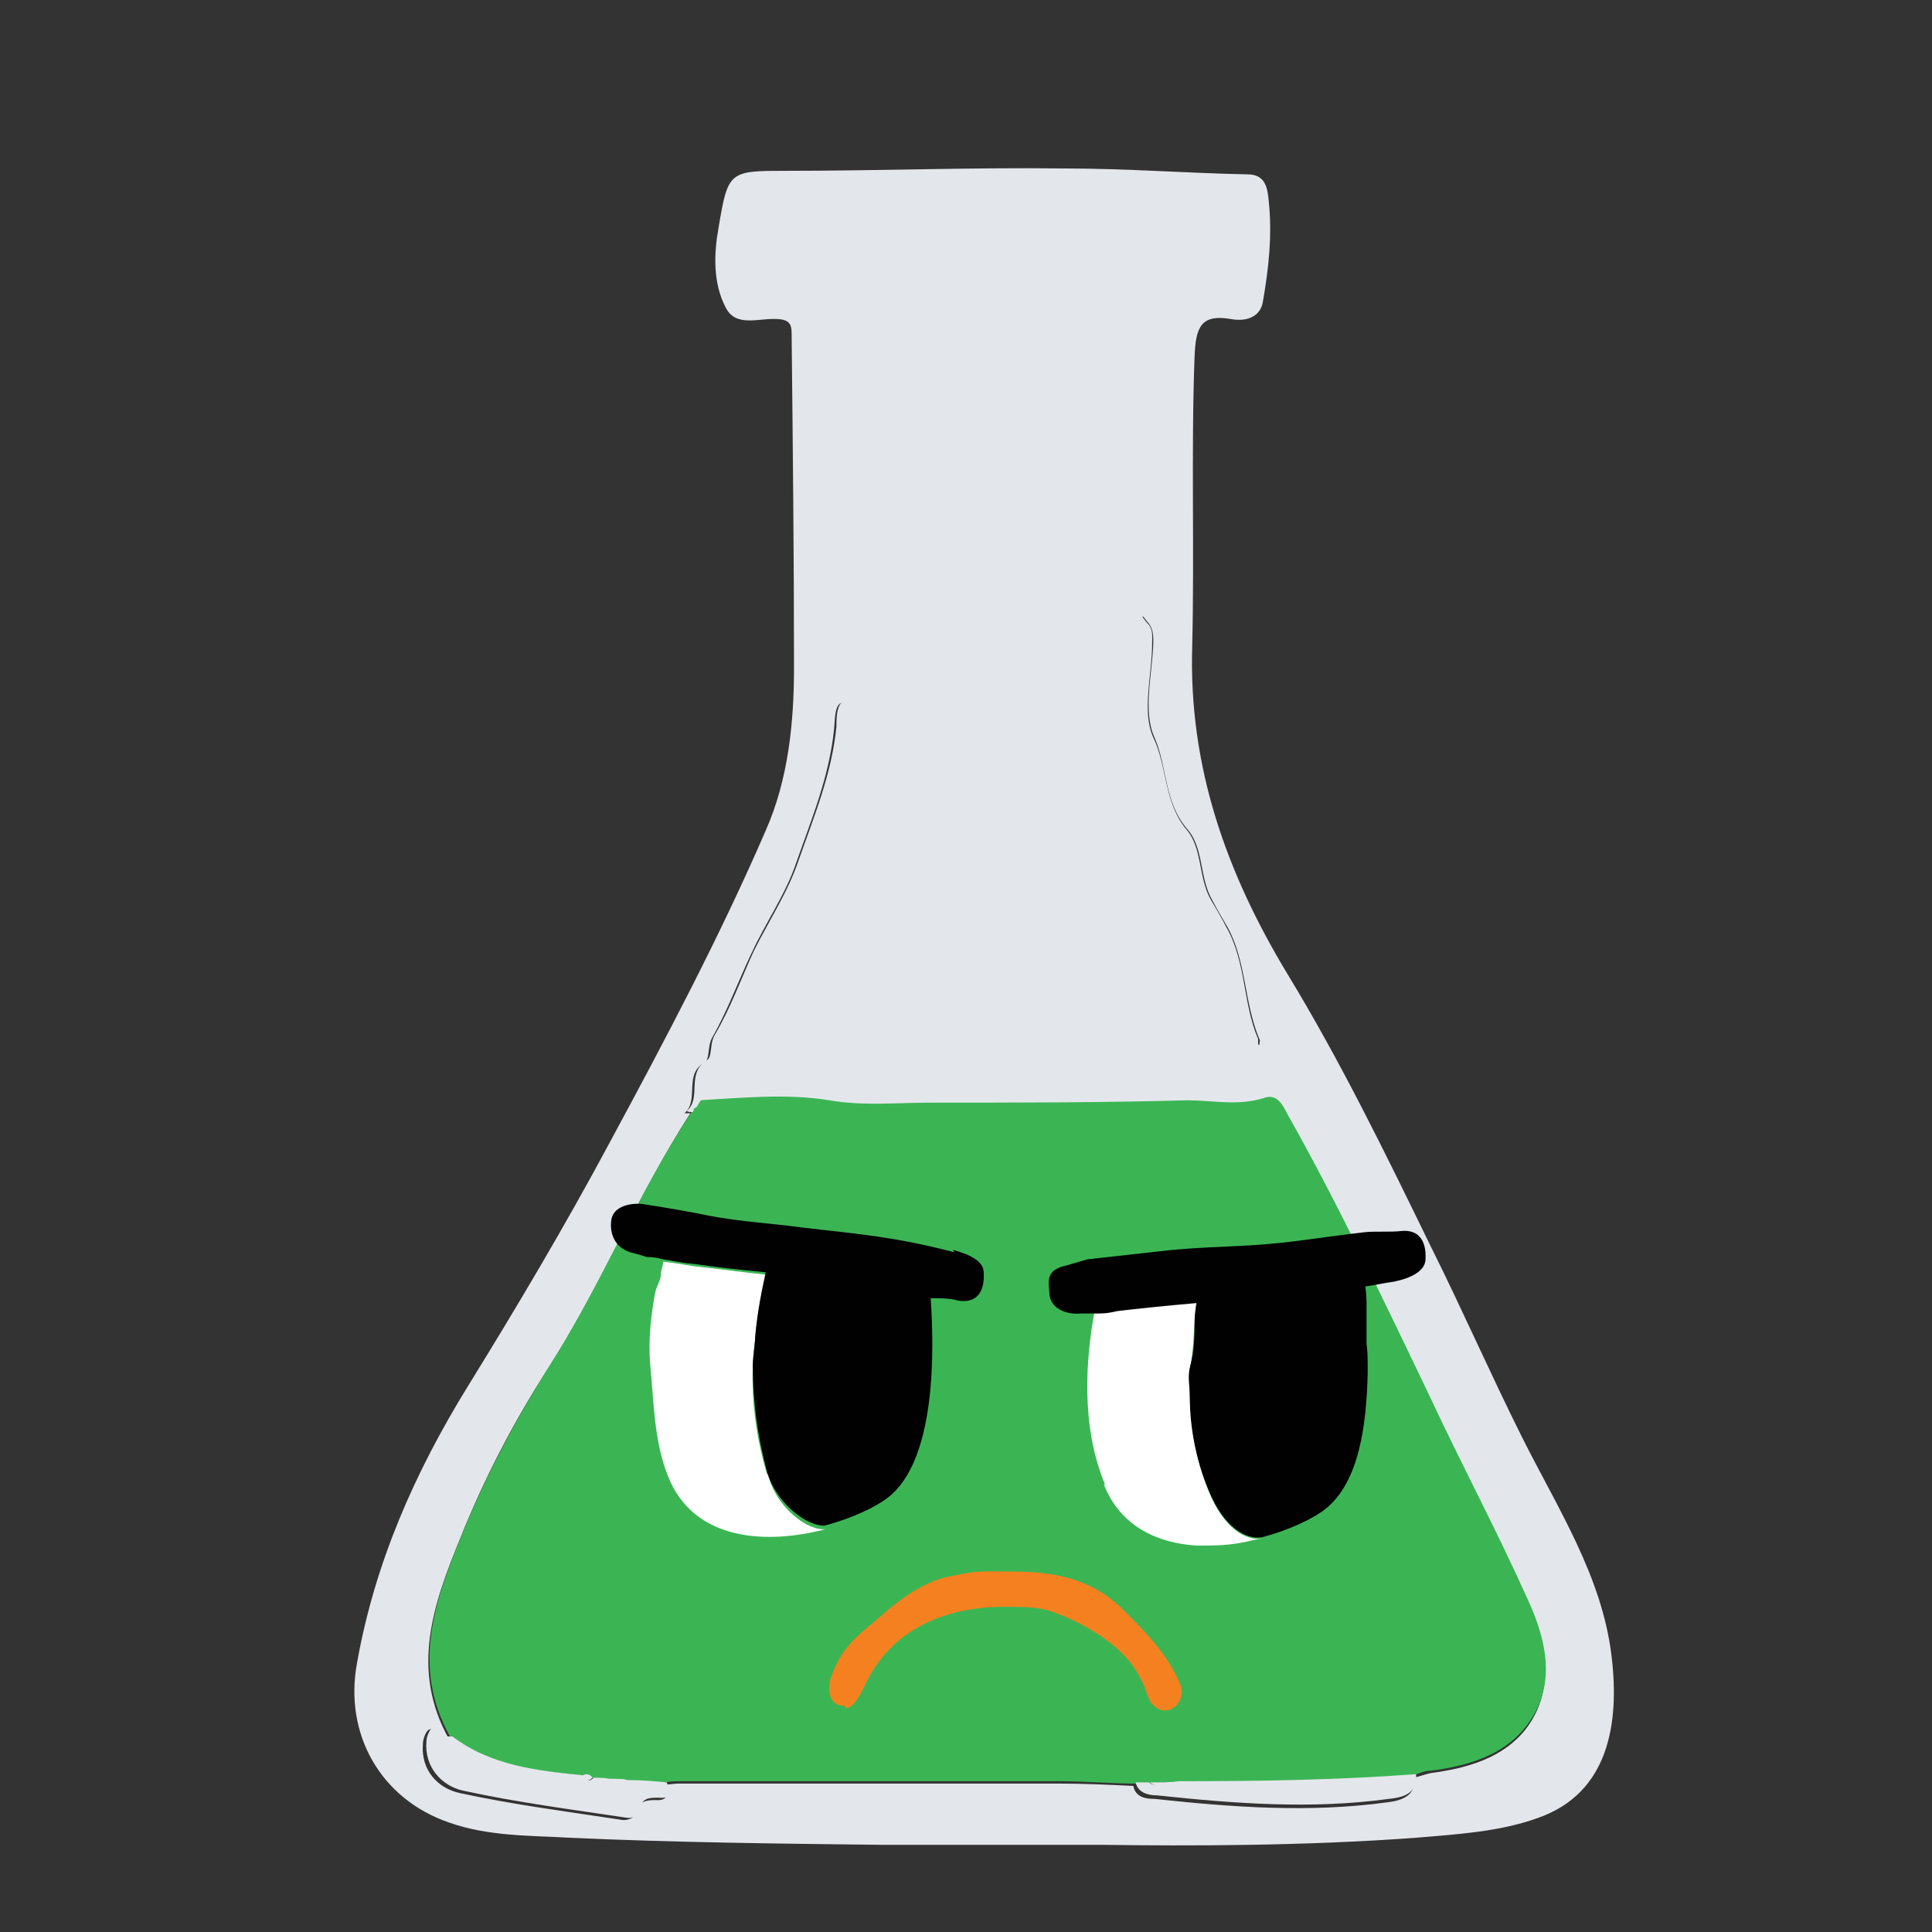 <?xml version="1.0" encoding="UTF-8"?><svg id="Layer_1" xmlns="http://www.w3.org/2000/svg" viewBox="0 0 164 164"><rect x="0" y="0" width="164" height="164" fill="#333333" stroke="none"/><defs><style>.cls-1{fill:#f58020;}.cls-2{fill:#010101;}.cls-3{fill:#e3e7eb;}.cls-4{fill:#fff;}.cls-5{fill:#3bb554;}</style></defs><g id="e9AMFu"><g><path class="cls-3" d="m93.6,156.6c-7.6,0-13.2,0-18.8,0-8.8-.1-17.6-.2-26.4-.6-3.4-.2-6.9-.1-10.3-1.3-5.8-2-8.9-7.5-7.8-13.5,1.5-8.5,4.9-16.2,9.4-23.5,4.2-6.8,8.3-13.7,12.1-20.8,4.7-8.7,9.3-17.4,13.2-26.4,1.9-4.3,2.4-9.1,2.4-13.8,0-9.4-.1-18.8-.2-28.2,0-.7,0-1.3-1-1.4-1.6-.2-3.7.8-4.6-1-1.1-2.1-1-4.6-.6-6.8.8-4.8.9-4.8,5.8-4.8,7.9,0,15.7-.3,23.6-.2,5.2,0,10.4.4,15.5.5,1.6,0,1.7,1.3,1.8,2.3.3,2.8,0,5.7-.5,8.5-.2,1.3-1.4,1.7-2.6,1.5-2.7-.5-3.1.7-3.2,3.2-.3,8.2,0,16.4-.2,24.6-.3,10.2,2.9,19.2,8.1,27.8,4.5,7.4,8.3,15.2,12.1,23,2.7,5.4,5.1,10.9,7.8,16.3,3,6,6.8,11.8,7.6,18.6.7,5.8-.3,11.6-6.2,13.7-3.3,1.2-6.9,1.4-10.4,1.7-9.6.7-19.1.7-26.7.6Zm-34.2-63.1c.9-3,3-5.4,4.5-8,4.3-7.3,9.3-14.4,8.4-23.5,0-.9,0-2.4-.6-2.4-.9,0-.8,1.4-.9,2.3-.4,4-1.9,7.6-3.2,11.3-.9,2.7-2.6,5.1-3.8,7.7-1.1,2.3-2,4.8-3.3,7.1-.5.8-.2,1.9-.7,2.2-1.8,1-.4,3.2-1.7,4.3h.5c-4.5,7-7.6,14.7-12.1,21.7-2.9,4.5-5.4,9.3-7.4,14.3-2.3,5.6-4.3,11.2-1,17.1-.4,0-.9,0-1.3-.1-.3-.1.3-.9-.3-.7-.3,0-.6.8-.6,1.2-.2,2.3,1.3,3.8,3.1,4.2,4.6,1,9.3,1.6,13.9,2.3.5,0,1-.2,1.1-.7.2-.9.9-1,1.6-1,1.2.1,1.1-.6.7-1.3.4,0,.9-.1,1.3-.1,10.8,0,21.5,0,32.3,0,2.1,0,4.2.1,6.3.2.2,1,1.1,1.1,1.8,1.1,6.5.7,13.1,1.2,19.7.3.9-.1,2.6-.4,2.3-2.1.5-.1,1-.3,1.5-.4,3.1-.4,6.1-1.3,8-3.7,2.6-3.4,1.7-7.3.2-10.8-2.6-5.8-5.6-11.5-8.3-17.2-3.8-8.1-7.7-16.2-12.1-24-.4-.8-.9-1.8-2-1.4-2.1.7-4.3.1-6.5.2-7.3.3-14.6.3-21.9.2-2.8,0-5.6.3-8.5-.2-3.6-.6-7.4-.3-11.1,0Zm37.3-30.9c-.5,4,0,8,1.7,11.6,1.3,3,3,5.9,4.6,8.8,1,1.8,2.2,3.6,3.3,5.3.1.2.4.3.6.4,0-.2.1-.4,0-.5-1.3-3.1-1.1-6.6-2.7-9.5-.4-.7-.9-1.5-1.3-2.3-1.1-1.9-.7-4.4-2.1-6-2-2.3-1.7-5.3-2.8-7.8-1-2.2-.2-5.3-.1-8,0-.6,0-1.2-.4-1.7-.2-.2-.3-.4-.5-.6,0,.3-.2.5-.2.8,0,3.2,0,6.4,0,9.5Z"/><path class="cls-5" d="m96.4,151.4c-2.1,0-4.2-.2-6.3-.2-10.8,0-21.5,0-32.3,0-.4,0-.9,0-1.3.1-1.1,0-2.2-.1-3.3-.2-.5,0-1,0-1.5-.1-.5,0-1,0-1.5-.1-.2-.3-.5-.3-.9-.2-3.9-.4-7.8-.8-11.1-3.3-3.3-5.9-1.3-11.5,1-17.1,2-5,4.6-9.8,7.4-14.3,4.5-7,7.5-14.7,12.1-21.6,0,0,0-.2.1-.3,0,0,.1-.2.2-.3.1-.1.2-.2.3-.4,3.7-.2,7.4-.6,11.1,0,2.9.5,5.7.2,8.5.2,7.3,0,14.6,0,21.9-.2,2.1,0,4.3.5,6.5-.2,1.1-.4,1.6.6,2,1.4,4.4,7.8,8.2,15.9,12.1,24,2.7,5.8,5.7,11.4,8.3,17.2,1.6,3.5,2.5,7.4-.2,10.8-1.9,2.4-4.9,3.3-8,3.7-.5,0-1,.2-1.5.4-6.7.5-13.3.7-20,.6-.9,0-1.8,0-2.6.1-.4,0-.8,0-1.1,0Z"/><path class="cls-3" d="m96.7,62.6c0-3.2,0-6.4,0-9.5,0-.3.1-.5.2-.8.2.2.3.4.5.6.5.5.4,1.1.4,1.7,0,2.7-.9,5.8.1,8,1.2,2.5.9,5.5,2.8,7.8,1.4,1.6,1,4.1,2.1,6,.4.7.9,1.5,1.3,2.3,1.7,3,1.4,6.5,2.7,9.5,0,.1,0,.4,0,.5-.2-.1-.5-.2-.6-.4-1.1-1.8-2.3-3.5-3.3-5.3-1.6-2.9-3.3-5.7-4.6-8.8-1.6-3.7-2.2-7.6-1.7-11.6Z"/><path class="cls-3" d="m58.9,94.1c0,0,0,.2-.1.3-.2,0-.4,0-.5-.1,1.3-1.1-.1-3.2,1.7-4.3.5-.3.2-1.4.7-2.2,1.3-2.2,2.2-4.7,3.3-7.1,1.3-2.6,2.9-5,3.8-7.7,1.3-3.7,2.8-7.3,3.2-11.3,0-.8,0-2.2.9-2.3.5,0,.5,1.5.6,2.4.8,9.2-4.1,16.2-8.4,23.5-1.5,2.6-3.6,5-4.5,8-.1.1-.2.2-.3.4,0,0-.1.2-.2.3Z"/><path class="cls-3" d="m50.3,150.9c.5,0,1,0,1.5.1.5,0,1,0,1.5.1,1.1,0,2.2.1,3.3.2.3.8.5,1.4-.7,1.3-.8,0-1.4,0-1.6,1-.1.5-.6.8-1.1.7-4.7-.7-9.3-1.3-13.9-2.3-1.8-.4-3.3-2-3.1-4.2,0-.4.3-1.1.6-1.2.7-.2,0,.6.3.7.4.1.8.1,1.3.1,3.3,2.5,7.2,2.9,11.1,3.3.2.5.5.6.9.2Z"/><path class="cls-3" d="m100.2,151.2c6.7,0,13.4-.1,20-.6.2,1.8-1.4,2-2.3,2.1-6.6.9-13.1.4-19.7-.3-.7,0-1.6-.2-1.8-1.1.4,0,.8,0,1.1,0,.9.6,1.8,0,2.6-.1Z"/><path class="cls-3" d="m100.2,151.2c-.9.2-1.7.8-2.6.1.9,0,1.8,0,2.6-.1Z"/><path class="cls-3" d="m50.3,150.9c-.4.4-.7.3-.9-.2.3-.1.6-.2.9.2Z"/><path class="cls-3" d="m53.3,151.1c-.5,0-1,0-1.5-.1.5,0,1,0,1.5.1Z"/><path class="cls-3" d="m58.9,94.1c0,0,.1-.2.2-.3,0,0-.1.2-.2.3Z"/></g></g><path class="cls-1" d="m71.7,144.8c-.2,0-.4,0-.6-.1-.8-.4-.8-1.4-.6-2.2,1-3,2.7-3.9,4.6-5.6,1.6-1.4,3.3-2.5,5.1-3,.4-.1,1.1-.2,1.5-.3,1.4-.3,2.8-.2,4.3-.2,4.3,0,7.1,1,9.4,3.3,1.9,1.9,3.7,3.7,4.8,6.3.3.8,0,1.7-.8,2.1-.8.3-1.6-.1-2-1.2-.9-2.9-3-4.6-5.6-6-.6-.3-.9-.5-2.5-1.1-1.2-.4-2.4-.4-3.7-.4-5.3-.1-10,1.9-12.2,6.7-.3.6-.9,1.9-1.6,1.9"/><path class="cls-4" d="m65.1,125.1c-.9-3-1.3-6.1-1.2-9,0-.6.1-1.8.2-2.4.2-2.3.6-4.1.9-5.5-2-.2-4-.5-6-.7-1.2-.2-1.8-.3-2.7-.4,0,.3-.2.7-.2,1.1,0,.5-.4,1-.5,1.6-.3,1.7-.6,3.8-.4,6.1.3,3,.3,6.4,1.5,9.4,2.2,5.6,8.5,5.8,13.4,4.5-1.5.2-4.2-1.8-4.9-4.6"/><path class="cls-2" d="m81,106.3c-5.7-1.5-9.1-1.6-14.5-2.3-1.9-.2-4.2-.4-6.3-.8-1.4-.3-4.3-.8-5.7-1-1-.1-2.4.2-2.6,1.3-.2,1.2.3,2.6,2,2.9l1,.3c.6,0,1,.1,1.4.2.8.1,1.4.3,2.7.4,2,.3,4,.5,6,.7-.3,1.4-.7,3.2-.9,5.5,0,.6-.2,1.8-.2,2.4,0,3,.4,6,1.2,9,.8,2.8,3.5,4.7,4.9,4.6,2.3-.6,4.4-1.6,5.4-2.4,4.1-3.2,3.9-12.6,3.6-16.9.8,0,1.7,0,2.3.2,1.8.3,2.3-1,2.2-2.4,0-.9-1.1-1.5-2.6-1.9"/><path class="cls-4" d="m93.7,126c1.4,3.6,4.6,5,7.9,5.2,1.2,0,2.3,0,3.5-.2.7-.1,1.3-.3,2-.4-1.3.2-3.2-.8-4.5-4-1.1-2.7-1.5-5.4-1.6-7.9,0-.8-.1-1.7,0-2.5.3-1.4.3-2.7.4-3.8,0-.7.1-1.3.2-1.9-2.3.2-5.3.5-6.9.7-.9.1-1.3.1-1.8.2-.7,3.8-1.2,9.6.9,14.6"/><path class="cls-2" d="m101.6,110.4c-.1.6-.2,1.2-.2,1.9,0,1.1,0,2.3-.4,3.8-.2.8,0,1.6,0,2.5,0,2.5.5,5.3,1.6,7.9,1.3,3.2,3.2,4.2,4.5,4,2.3-.6,4.4-1.6,5.4-2.4,2.9-2.3,3.5-7.2,3.6-11.6,0-1,0-1.8-.1-2.4,0-1.5,0-2.7,0-3.6,0-.7-.1-1.1-.1-1.3.8-.1,1.6-.3,2.4-.4,1.5-.3,2.6-.9,2.7-1.8.1-1.3-.3-2.7-2.1-2.5-.8.1-2.2,0-3.1.1-1.7.2-3.9.5-5.4.7-4.6.6-6.3.4-10.9.8-1.8.2-5.4.6-7.2.8l-1.7.5c-1.9.4-1.6,1.3-1.5,2.6.2,1.2,1.6,1.6,2.6,1.5.5,0,.9,0,1.3,0,.5,0,1,0,1.8-.2,1.6-.2,4.6-.5,6.9-.7"/></svg>